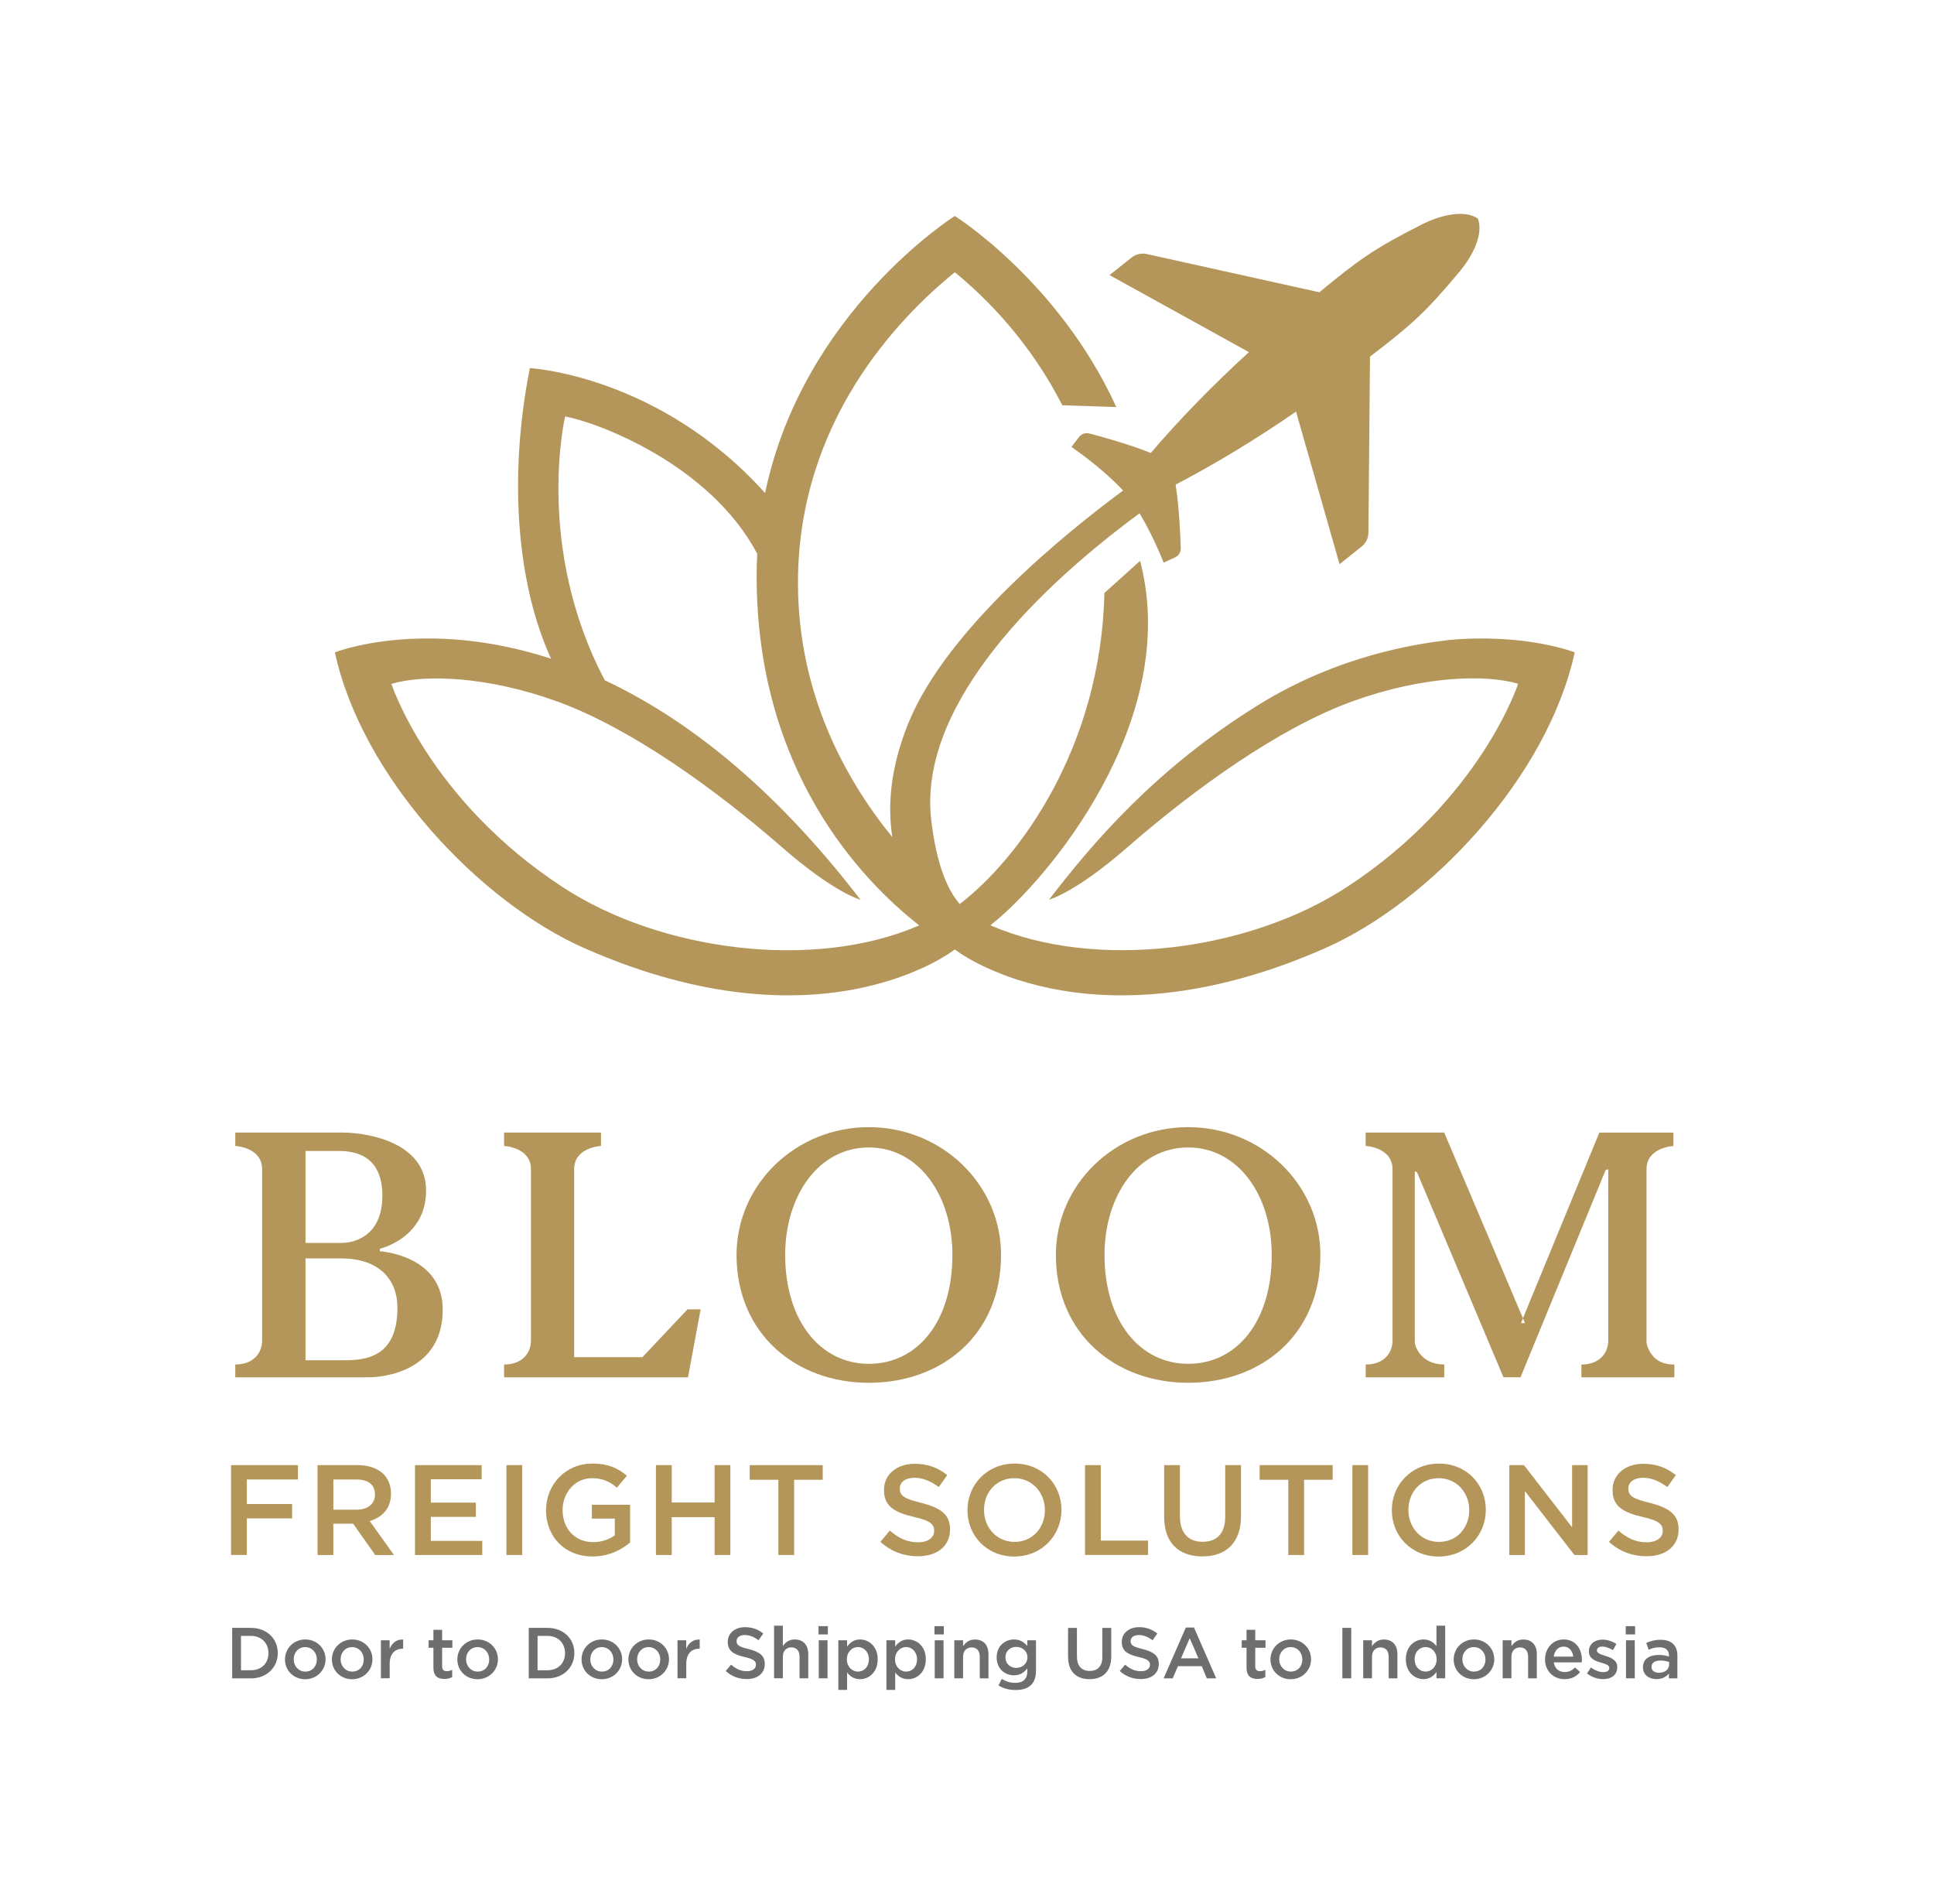 <?xml version="1.0" encoding="UTF-8"?>
<svg id="Layer_1" data-name="Layer 1" xmlns="http://www.w3.org/2000/svg" viewBox="0 0 357.03 351.46">
  <defs>
    <style>
      .cls-1 {
        fill: #6e6e6e;
      }

      .cls-2 {
        fill: #b4965a;
      }
    </style>
  </defs>
  <g>
    <g>
      <path class="cls-2" d="M70.12,230.96v-.45s8.54-1.95,8.54-10.74-10.51-10.71-15.46-10.71h-19.77v2.47s4.96.23,4.96,4.29v31.56c0,.91-.23,1.82-.75,2.57-.66.96-1.9,1.92-4.21,1.92v2.37h24.67s13.63.22,13.63-12.5c0-10.09-11.6-10.77-11.6-10.77ZM56.4,212.46h6.18c6.29,0,8.01,3.95,8.01,8.22,0,8.28-6.29,8.75-7.43,8.75h-6.76v-16.97ZM63.49,251.09h-7.09v-18.8h6.55c7.09,0,10.42,3.93,10.42,9.1,0,9.17-5.86,9.7-9.88,9.7Z"/>
      <path class="cls-2" d="M309.1,251.87v2.37h-17.16v-2.37c2.31,0,3.55-.96,4.21-1.92.51-.75.74-1.66.74-2.57v-31.57l-.49.2-15.7,38.22h-3.15l-15.96-37.84-.41-.19v31.34c0,.42.09.84.26,1.23.49,1.11,1.85,3.1,5.18,3.1v2.37h-14.5v-2.37c2.31,0,3.55-.96,4.21-1.92.51-.75.74-1.66.74-2.57v-31.56c0-4.05-4.96-4.29-4.96-4.29v-2.47h14.5l14.54,34.29-.36.88h.73l-.38-.88,12.9-31.34,1.21-2.94h13.67v2.47s-4.96.23-4.96,4.29v31.72c0,.42.09.84.26,1.23.49,1.11,1.52,3.1,4.84,3.1Z"/>
      <path class="cls-2" d="M129.34,241.69l-2.33,12.55h-33.95v-2.37c2.31,0,3.55-.96,4.21-1.92.52-.75.75-1.66.75-2.57v-31.56c0-4.05-4.96-4.29-4.96-4.29v-2.47h17.89v2.47s-4.96.23-4.96,4.29v34.7h12.61l8.32-8.83h2.42Z"/>
      <path class="cls-2" d="M160.39,208.06c-13.49,0-24.42,10.56-24.42,23.59,0,14.52,10.93,23.6,24.42,23.6s24.41-8.84,24.41-23.6c0-13.02-10.93-23.59-24.41-23.59ZM160.39,251.75c-8.89,0-15.44-7.88-15.44-20.1,0-10.96,6.18-19.84,15.44-19.84s15.43,8.88,15.43,19.84c0,12.41-6.52,20.1-15.43,20.1Z"/>
      <path class="cls-2" d="M219.34,208.06c-13.49,0-24.42,10.56-24.42,23.59,0,14.52,10.93,23.6,24.42,23.6s24.41-8.84,24.41-23.6c0-13.02-10.93-23.59-24.41-23.59ZM219.34,251.75c-8.89,0-15.44-7.88-15.44-20.1,0-10.96,6.18-19.84,15.44-19.84s15.43,8.88,15.43,19.84c0,12.41-6.52,20.1-15.43,20.1Z"/>
    </g>
    <g>
      <path class="cls-2" d="M42.65,270.45h12.35v2.65h-9.43v4.53h8.36v2.65h-8.36v6.75h-2.92v-16.59Z"/>
      <path class="cls-2" d="M58.63,270.45h7.39c2.09,0,3.72.62,4.79,1.66.88.92,1.37,2.13,1.37,3.58v.05c0,2.73-1.64,4.36-3.93,5.02l4.48,6.28h-3.46l-4.08-5.78h-3.65v5.78h-2.92v-16.59ZM65.81,278.67c2.09,0,3.41-1.07,3.41-2.77v-.05c0-1.8-1.26-2.75-3.44-2.75h-4.24v5.57h4.27Z"/>
      <path class="cls-2" d="M76.61,270.45h12.3v2.61h-9.38v4.31h8.32v2.63h-8.32v4.43h9.5v2.61h-12.42v-16.59Z"/>
      <path class="cls-2" d="M93.49,270.45h2.91v16.59h-2.91v-16.59Z"/>
      <path class="cls-2" d="M100.81,278.79v-.05c0-4.64,3.53-8.58,8.55-8.58,2.87,0,4.67.81,6.37,2.25l-1.85,2.2c-1.28-1.09-2.56-1.75-4.64-1.75-3.03,0-5.38,2.65-5.38,5.83v.05c0,3.41,2.25,5.92,5.64,5.92,1.59,0,2.99-.5,4-1.26v-3.08h-4.24v-2.56h7.06v6.97c-1.66,1.4-3.98,2.58-6.92,2.58-5.19,0-8.6-3.7-8.6-8.53Z"/>
      <path class="cls-2" d="M121.09,270.45h2.92v6.9h7.91v-6.9h2.91v16.59h-2.91v-6.99h-7.91v6.99h-2.92v-16.59Z"/>
      <path class="cls-2" d="M143.68,273.15h-5.28v-2.7h13.48v2.7h-5.28v13.89h-2.91v-13.89Z"/>
      <path class="cls-2" d="M162.52,284.62l1.75-2.09c1.61,1.4,3.18,2.16,5.24,2.16,1.8,0,2.94-.85,2.94-2.09v-.05c0-1.16-.66-1.85-3.74-2.54-3.53-.83-5.52-1.92-5.52-4.95v-.05c0-2.84,2.37-4.81,5.66-4.81,2.44,0,4.31.73,6.02,2.09l-1.56,2.2c-1.52-1.11-2.99-1.71-4.5-1.71-1.71,0-2.7.85-2.7,1.97v.05c0,1.28.76,1.85,3.96,2.61,3.48.9,5.31,2.09,5.31,4.86v.05c0,3.13-2.44,4.95-5.92,4.95-2.56,0-4.93-.85-6.92-2.65Z"/>
      <path class="cls-2" d="M178.6,278.79v-.05c0-4.64,3.6-8.58,8.7-8.58s8.65,3.86,8.65,8.53v.05c0,4.64-3.6,8.58-8.7,8.58s-8.65-3.86-8.65-8.53ZM192.89,278.79v-.05c0-3.22-2.32-5.88-5.64-5.88s-5.59,2.61-5.59,5.83v.05c0,3.22,2.32,5.88,5.64,5.88s5.59-2.61,5.59-5.83Z"/>
      <path class="cls-2" d="M200.3,270.45h2.92v13.93h8.72v2.65h-11.64v-16.59Z"/>
      <path class="cls-2" d="M214.91,280v-9.55h2.91v9.43c0,3.1,1.56,4.72,4.19,4.72s4.17-1.54,4.17-4.6v-9.55h2.92v9.41c0,4.95-2.8,7.44-7.13,7.44s-7.06-2.49-7.06-7.3Z"/>
      <path class="cls-2" d="M237.82,273.15h-5.28v-2.7h13.48v2.7h-5.28v13.89h-2.91v-13.89Z"/>
      <path class="cls-2" d="M249.66,270.45h2.91v16.59h-2.91v-16.59Z"/>
      <path class="cls-2" d="M256.94,278.79v-.05c0-4.64,3.6-8.58,8.7-8.58s8.65,3.86,8.65,8.53v.05c0,4.64-3.6,8.58-8.7,8.58s-8.65-3.86-8.65-8.53ZM271.23,278.79v-.05c0-3.22-2.32-5.88-5.64-5.88s-5.59,2.61-5.59,5.83v.05c0,3.22,2.32,5.88,5.64,5.88s5.59-2.61,5.59-5.83Z"/>
      <path class="cls-2" d="M278.63,270.45h2.7l8.89,11.47v-11.47h2.87v16.59h-2.44l-9.15-11.8v11.8h-2.87v-16.59Z"/>
      <path class="cls-2" d="M297.02,284.62l1.75-2.09c1.61,1.4,3.18,2.16,5.24,2.16,1.8,0,2.94-.85,2.94-2.09v-.05c0-1.16-.66-1.85-3.74-2.54-3.53-.83-5.52-1.92-5.52-4.95v-.05c0-2.84,2.37-4.81,5.66-4.81,2.44,0,4.31.73,6.02,2.09l-1.56,2.2c-1.52-1.11-2.99-1.71-4.5-1.71-1.71,0-2.7.85-2.7,1.97v.05c0,1.28.76,1.85,3.96,2.61,3.48.9,5.31,2.09,5.31,4.86v.05c0,3.13-2.44,4.95-5.92,4.95-2.56,0-4.93-.85-6.92-2.65Z"/>
    </g>
    <g>
      <path class="cls-1" d="M42.86,300.49h3.47c2.93,0,4.95,2.01,4.95,4.63v.03c0,2.62-2.02,4.66-4.95,4.66h-3.47v-9.31ZM44.49,301.98v6.33h1.84c1.96,0,3.23-1.32,3.23-3.14v-.03c0-1.82-1.28-3.17-3.23-3.17h-1.84Z"/>
      <path class="cls-1" d="M52.61,306.33v-.03c0-2.01,1.6-3.67,3.75-3.67s3.74,1.64,3.74,3.65v.03c0,1.98-1.6,3.66-3.76,3.66s-3.73-1.64-3.73-3.63ZM58.49,306.33v-.03c0-1.24-.89-2.26-2.15-2.26s-2.12,1.01-2.12,2.24v.03c0,1.22.9,2.25,2.14,2.25,1.32,0,2.13-1.01,2.13-2.22Z"/>
      <path class="cls-1" d="M61.27,306.33v-.03c0-2.01,1.6-3.67,3.75-3.67s3.74,1.64,3.74,3.65v.03c0,1.98-1.6,3.66-3.76,3.66s-3.73-1.64-3.73-3.63ZM67.15,306.33v-.03c0-1.24-.89-2.26-2.15-2.26s-2.12,1.01-2.12,2.24v.03c0,1.22.9,2.25,2.14,2.25,1.32,0,2.13-1.01,2.13-2.22Z"/>
      <path class="cls-1" d="M70.31,302.78h1.62v1.58c.44-1.06,1.25-1.77,2.49-1.72v1.7h-.09c-1.42,0-2.39.92-2.39,2.78v2.67h-1.62v-7.02Z"/>
      <path class="cls-1" d="M80.01,307.86v-3.7h-.89v-1.38h.89v-1.93h1.61v1.93h1.89v1.38h-1.89v3.44c0,.63.32.88.86.88.35,0,.68-.08,1-.24v1.32c-.41.23-.82.36-1.45.36-1.18,0-2.02-.52-2.02-2.06Z"/>
      <path class="cls-1" d="M84.43,306.33v-.03c0-2.01,1.6-3.67,3.75-3.67s3.74,1.64,3.74,3.65v.03c0,1.98-1.6,3.66-3.76,3.66s-3.73-1.64-3.73-3.63ZM90.31,306.33v-.03c0-1.24-.89-2.26-2.15-2.26s-2.12,1.01-2.12,2.24v.03c0,1.22.9,2.25,2.14,2.25,1.32,0,2.13-1.01,2.13-2.22Z"/>
      <path class="cls-1" d="M97.61,300.49h3.47c2.93,0,4.95,2.01,4.95,4.63v.03c0,2.62-2.02,4.66-4.95,4.66h-3.47v-9.31ZM99.24,301.98v6.33h1.84c1.96,0,3.23-1.32,3.23-3.14v-.03c0-1.82-1.28-3.17-3.23-3.17h-1.84Z"/>
      <path class="cls-1" d="M107.36,306.33v-.03c0-2.01,1.6-3.67,3.75-3.67s3.74,1.64,3.74,3.65v.03c0,1.98-1.6,3.66-3.76,3.66s-3.73-1.64-3.73-3.63ZM113.24,306.33v-.03c0-1.24-.89-2.26-2.15-2.26s-2.12,1.01-2.12,2.24v.03c0,1.22.9,2.25,2.14,2.25,1.32,0,2.13-1.01,2.13-2.22Z"/>
      <path class="cls-1" d="M116.01,306.33v-.03c0-2.01,1.6-3.67,3.75-3.67s3.74,1.64,3.74,3.65v.03c0,1.98-1.6,3.66-3.76,3.66s-3.73-1.64-3.73-3.63ZM121.89,306.33v-.03c0-1.24-.89-2.26-2.15-2.26s-2.12,1.01-2.12,2.24v.03c0,1.22.9,2.25,2.14,2.25,1.32,0,2.13-1.01,2.13-2.22Z"/>
      <path class="cls-1" d="M125.06,302.78h1.62v1.58c.44-1.06,1.25-1.77,2.49-1.72v1.7h-.09c-1.42,0-2.39.92-2.39,2.78v2.67h-1.62v-7.02Z"/>
      <path class="cls-1" d="M133.98,308.45l.98-1.17c.9.78,1.78,1.21,2.94,1.21,1.01,0,1.65-.48,1.65-1.17v-.03c0-.65-.37-1.04-2.1-1.42-1.98-.47-3.1-1.08-3.1-2.78v-.03c0-1.6,1.33-2.7,3.18-2.7,1.37,0,2.42.41,3.38,1.17l-.88,1.24c-.85-.63-1.68-.96-2.53-.96-.96,0-1.52.48-1.52,1.1v.03c0,.72.43,1.04,2.22,1.46,1.96.51,2.98,1.17,2.98,2.73v.03c0,1.76-1.37,2.78-3.33,2.78-1.44,0-2.77-.48-3.88-1.49Z"/>
      <path class="cls-1" d="M142.9,300.09h1.62v3.76c.46-.65,1.09-1.22,2.19-1.22,1.6,0,2.5,1.05,2.5,2.69v4.48h-1.61v-3.99c0-1.1-.55-1.72-1.5-1.72s-1.58.64-1.58,1.74v3.96h-1.62v-9.71Z"/>
      <path class="cls-1" d="M151.1,300.17h1.73v1.53h-1.73v-1.53ZM151.15,302.78h1.62v7.02h-1.62v-7.02Z"/>
      <path class="cls-1" d="M154.76,302.78h1.62v1.17c.52-.73,1.24-1.32,2.39-1.32,1.65,0,3.26,1.3,3.26,3.65v.03c0,2.34-1.6,3.65-3.26,3.65-1.17,0-1.9-.59-2.39-1.24v3.22h-1.62v-9.15ZM160.4,306.31v-.03c0-1.36-.93-2.25-2.01-2.25s-2.05.9-2.05,2.25v.03c0,1.34.94,2.25,2.05,2.25s2.01-.86,2.01-2.25Z"/>
      <path class="cls-1" d="M163.64,302.78h1.62v1.17c.52-.73,1.24-1.32,2.39-1.32,1.65,0,3.26,1.3,3.26,3.65v.03c0,2.34-1.6,3.65-3.26,3.65-1.17,0-1.9-.59-2.39-1.24v3.22h-1.62v-9.15ZM169.29,306.31v-.03c0-1.36-.93-2.25-2.01-2.25s-2.05.9-2.05,2.25v.03c0,1.34.94,2.25,2.05,2.25s2.01-.86,2.01-2.25Z"/>
      <path class="cls-1" d="M172.51,300.17h1.73v1.53h-1.73v-1.53ZM172.56,302.78h1.62v7.02h-1.62v-7.02Z"/>
      <path class="cls-1" d="M176.17,302.78h1.62v1.08c.46-.65,1.09-1.22,2.19-1.22,1.6,0,2.5,1.05,2.5,2.69v4.48h-1.61v-3.99c0-1.1-.55-1.72-1.5-1.72s-1.58.64-1.58,1.74v3.96h-1.62v-7.02Z"/>
      <path class="cls-1" d="M184.33,311.12l.6-1.21c.76.47,1.54.73,2.5.73,1.44,0,2.22-.72,2.22-2.14v-.53c-.59.74-1.32,1.28-2.47,1.28-1.66,0-3.19-1.22-3.19-3.29v-.03c0-2.08,1.54-3.3,3.19-3.3,1.18,0,1.92.55,2.46,1.2v-1.05h1.61v5.59c0,1.17-.29,2.05-.89,2.65-.64.64-1.61.94-2.89.94-1.17,0-2.22-.28-3.14-.84ZM189.67,305.95v-.03c0-1.13-.94-1.92-2.06-1.92s-2,.76-2,1.92v.03c0,1.14.89,1.93,2,1.93s2.06-.78,2.06-1.93Z"/>
      <path class="cls-1" d="M197.17,305.86v-5.36h1.64v5.29c0,1.74.88,2.65,2.35,2.65s2.34-.86,2.34-2.58v-5.36h1.64v5.28c0,2.78-1.57,4.18-4,4.18s-3.96-1.4-3.96-4.1Z"/>
      <path class="cls-1" d="M206.72,308.45l.98-1.17c.9.78,1.78,1.21,2.94,1.21,1.01,0,1.65-.48,1.65-1.17v-.03c0-.65-.37-1.04-2.1-1.42-1.98-.47-3.1-1.08-3.1-2.78v-.03c0-1.6,1.33-2.7,3.18-2.7,1.37,0,2.42.41,3.38,1.17l-.88,1.24c-.85-.63-1.68-.96-2.53-.96-.96,0-1.52.48-1.52,1.1v.03c0,.72.43,1.04,2.22,1.46,1.96.51,2.98,1.17,2.98,2.73v.03c0,1.76-1.37,2.78-3.33,2.78-1.44,0-2.77-.48-3.88-1.49Z"/>
      <path class="cls-1" d="M218.9,300.43h1.52l4.1,9.38h-1.73l-.94-2.25h-4.4l-.96,2.25h-1.68l4.1-9.38ZM221.24,306.11l-1.61-3.72-1.6,3.72h3.21Z"/>
      <path class="cls-1" d="M230.12,307.86v-3.7h-.89v-1.38h.89v-1.93h1.61v1.93h1.89v1.38h-1.89v3.44c0,.63.32.88.86.88.35,0,.68-.08,1-.24v1.32c-.41.23-.82.36-1.45.36-1.18,0-2.02-.52-2.02-2.06Z"/>
      <path class="cls-1" d="M234.54,306.33v-.03c0-2.01,1.6-3.67,3.75-3.67s3.74,1.64,3.74,3.65v.03c0,1.98-1.6,3.66-3.76,3.66s-3.73-1.64-3.73-3.63ZM240.42,306.33v-.03c0-1.24-.89-2.26-2.15-2.26s-2.12,1.01-2.12,2.24v.03c0,1.22.9,2.25,2.14,2.25,1.32,0,2.13-1.01,2.13-2.22Z"/>
      <path class="cls-1" d="M247.81,300.49h1.64v9.31h-1.64v-9.31Z"/>
      <path class="cls-1" d="M251.66,302.78h1.62v1.08c.46-.65,1.09-1.22,2.19-1.22,1.6,0,2.5,1.05,2.5,2.69v4.48h-1.61v-3.99c0-1.1-.55-1.72-1.5-1.72s-1.58.64-1.58,1.74v3.96h-1.62v-7.02Z"/>
      <path class="cls-1" d="M259.53,306.31v-.03c0-2.34,1.58-3.65,3.26-3.65,1.14,0,1.9.57,2.39,1.24v-3.78h1.61v9.71h-1.61v-1.17c-.52.73-1.26,1.32-2.39,1.32-1.65,0-3.26-1.3-3.26-3.65ZM265.21,306.31v-.03c0-1.36-.96-2.25-2.04-2.25s-2.02.86-2.02,2.25v.03c0,1.36.92,2.25,2.02,2.25s2.04-.9,2.04-2.25Z"/>
      <path class="cls-1" d="M268.36,306.33v-.03c0-2.01,1.6-3.67,3.75-3.67s3.74,1.64,3.74,3.65v.03c0,1.98-1.6,3.66-3.76,3.66s-3.73-1.64-3.73-3.63ZM274.23,306.33v-.03c0-1.24-.89-2.26-2.15-2.26s-2.12,1.01-2.12,2.24v.03c0,1.22.9,2.25,2.14,2.25,1.32,0,2.13-1.01,2.13-2.22Z"/>
      <path class="cls-1" d="M277.4,302.78h1.62v1.08c.46-.65,1.09-1.22,2.19-1.22,1.6,0,2.5,1.05,2.5,2.69v4.48h-1.61v-3.99c0-1.1-.55-1.72-1.5-1.72s-1.58.64-1.58,1.74v3.96h-1.62v-7.02Z"/>
      <path class="cls-1" d="M285.23,306.32v-.03c0-2.02,1.42-3.66,3.43-3.66,2.23,0,3.37,1.76,3.37,3.78,0,.15-.01.29-.03.45h-5.16c.17,1.16.97,1.78,2.02,1.78.8,0,1.33-.29,1.9-.84l.94.84c-.68.8-1.58,1.32-2.87,1.32-2.02,0-3.61-1.48-3.61-3.65ZM290.43,305.8c-.11-1.02-.72-1.85-1.78-1.85-1,0-1.68.75-1.82,1.85h3.61Z"/>
      <path class="cls-1" d="M292.98,308.89l.72-1.09c.78.57,1.57.86,2.3.86.69,0,1.09-.29,1.09-.76v-.03c0-.53-.75-.73-1.57-.98-1.02-.28-2.2-.72-2.2-2.05v-.03c0-1.34,1.1-2.15,2.5-2.15.89,0,1.84.31,2.58.8l-.64,1.14c-.68-.41-1.4-.66-1.98-.66-.63,0-.98.31-.98.69v.03c0,.51.76.75,1.58,1,1.01.32,2.18.79,2.18,2.05v.03c0,1.48-1.14,2.21-2.61,2.21-1.01,0-2.09-.35-2.98-1.05Z"/>
      <path class="cls-1" d="M300.12,300.17h1.73v1.53h-1.73v-1.53ZM300.17,302.78h1.62v7.02h-1.62v-7.02Z"/>
      <path class="cls-1" d="M303.3,307.78v-.03c0-1.53,1.2-2.26,2.91-2.26.8,0,1.34.12,1.89.29v-.17c0-1.01-.61-1.53-1.74-1.53-.8,0-1.37.17-2.01.44l-.44-1.26c.78-.33,1.54-.57,2.66-.57,1.05,0,1.82.27,2.33.79.52.52.76,1.25.76,2.17v4.16h-1.57v-.88c-.48.57-1.21,1.02-2.29,1.02-1.32,0-2.5-.74-2.5-2.17ZM308.13,307.28v-.48c-.41-.16-.96-.28-1.6-.28-1.05,0-1.65.43-1.65,1.17v.03c0,.68.59,1.06,1.37,1.06,1.06,0,1.88-.6,1.88-1.5Z"/>
    </g>
  </g>
  <path class="cls-2" d="M267.26,118.17c-5.41.65-19.89,2.64-34.86,11.9-18.92,11.7-30.66,25.47-38.73,35.99,0,0,4.75-1.2,14.41-9.62,12.38-10.79,27.99-22.05,41.56-26.97,13.02-4.72,24.63-5.04,30.62-3.25,0,0-6.96,21.46-31.71,37.58-18.14,11.81-46.31,15.38-65.6,7.05-.02-.03-.04-.06-.06-.1,10.54-8.27,35.07-37.63,27.67-66.88-.02-.1-.06-.2-.12-.32l-6.56,5.91c-.64,28.51-15.72,49-26.71,57.42-2.2-2.53-4.31-7.23-5.27-15.65-2.22-19.62,16.82-40.53,38.47-56.48,1.19,1.99,2.81,5.03,4.45,9.11l2.12-.98c.65-.3,1.06-.96,1.04-1.67-.07-2.31-.29-7.56-.95-11.76,7.5-3.89,15.16-8.59,22.23-13.47l8.03,28.16,4.08-3.25c.78-.62,1.24-1.56,1.25-2.56l.29-32.5c7.52-5.75,10.16-8.05,16.54-15.69,2.64-3.16,4.42-7.14,3.37-9.8-2.36-1.62-6.64-.78-10.31,1.08-8.85,4.48-11.7,6.54-18.94,12.53l-31.88-7.06c-.98-.22-2,.02-2.78.64l-4.08,3.25,25.73,14.22c-6.34,5.79-12.64,12.19-18.12,18.62-3.96-1.61-9.1-3.02-11.36-3.61-.69-.18-1.42.07-1.86.64l-1.43,1.84c4.85,3.38,7.89,6.32,9.28,7.79,0,0,0,0,0,0,.09.1.18.18.26.27-10.3,7.6-32.53,25.48-39.62,42.89-3.4,8.35-3.87,15.39-2.98,21.09-8.85-10.9-17.42-26.68-17.42-46.96,0-29.48,18.22-48.61,28.95-57.31,6.03,4.89,14.02,13.09,19.85,24.55l9.97.33c-10.58-23.2-29.81-35.27-29.81-35.27,0,0-28.04,17.61-35.03,51.14-19.58-21.78-43.43-23.06-43.43-23.06-4.07,20.63-2.24,40.22,3.92,53.64-23.53-7.66-39.91-1.17-39.91-1.17,4.99,23.01,26.67,46.08,46.17,54.65,44.06,19.38,68.27.19,68.27.19,0,0,24.22,19.19,68.27-.19,19.5-8.57,41.18-31.64,46.17-54.65,0,0-9.08-3.6-23.44-2.27ZM169.57,170.87c-19.29,8.32-47.46,4.76-65.6-7.05-24.76-16.13-31.71-37.58-31.71-37.58,5.98-1.79,17.6-1.47,30.62,3.25,13.57,4.92,29.18,16.17,41.56,26.97,9.67,8.42,14.41,9.62,14.41,9.62-16.51-21.51-32.81-33.75-47.19-40.5-13.01-24.6-7.34-48.7-7.34-48.7,5.71,1,26.65,8.68,35.47,25.34-.07,1.35-.11,2.72-.11,4.11,0,36.06,19.42,56.19,29.97,64.45-.02.03-.05.06-.06.1Z"/>
</svg>